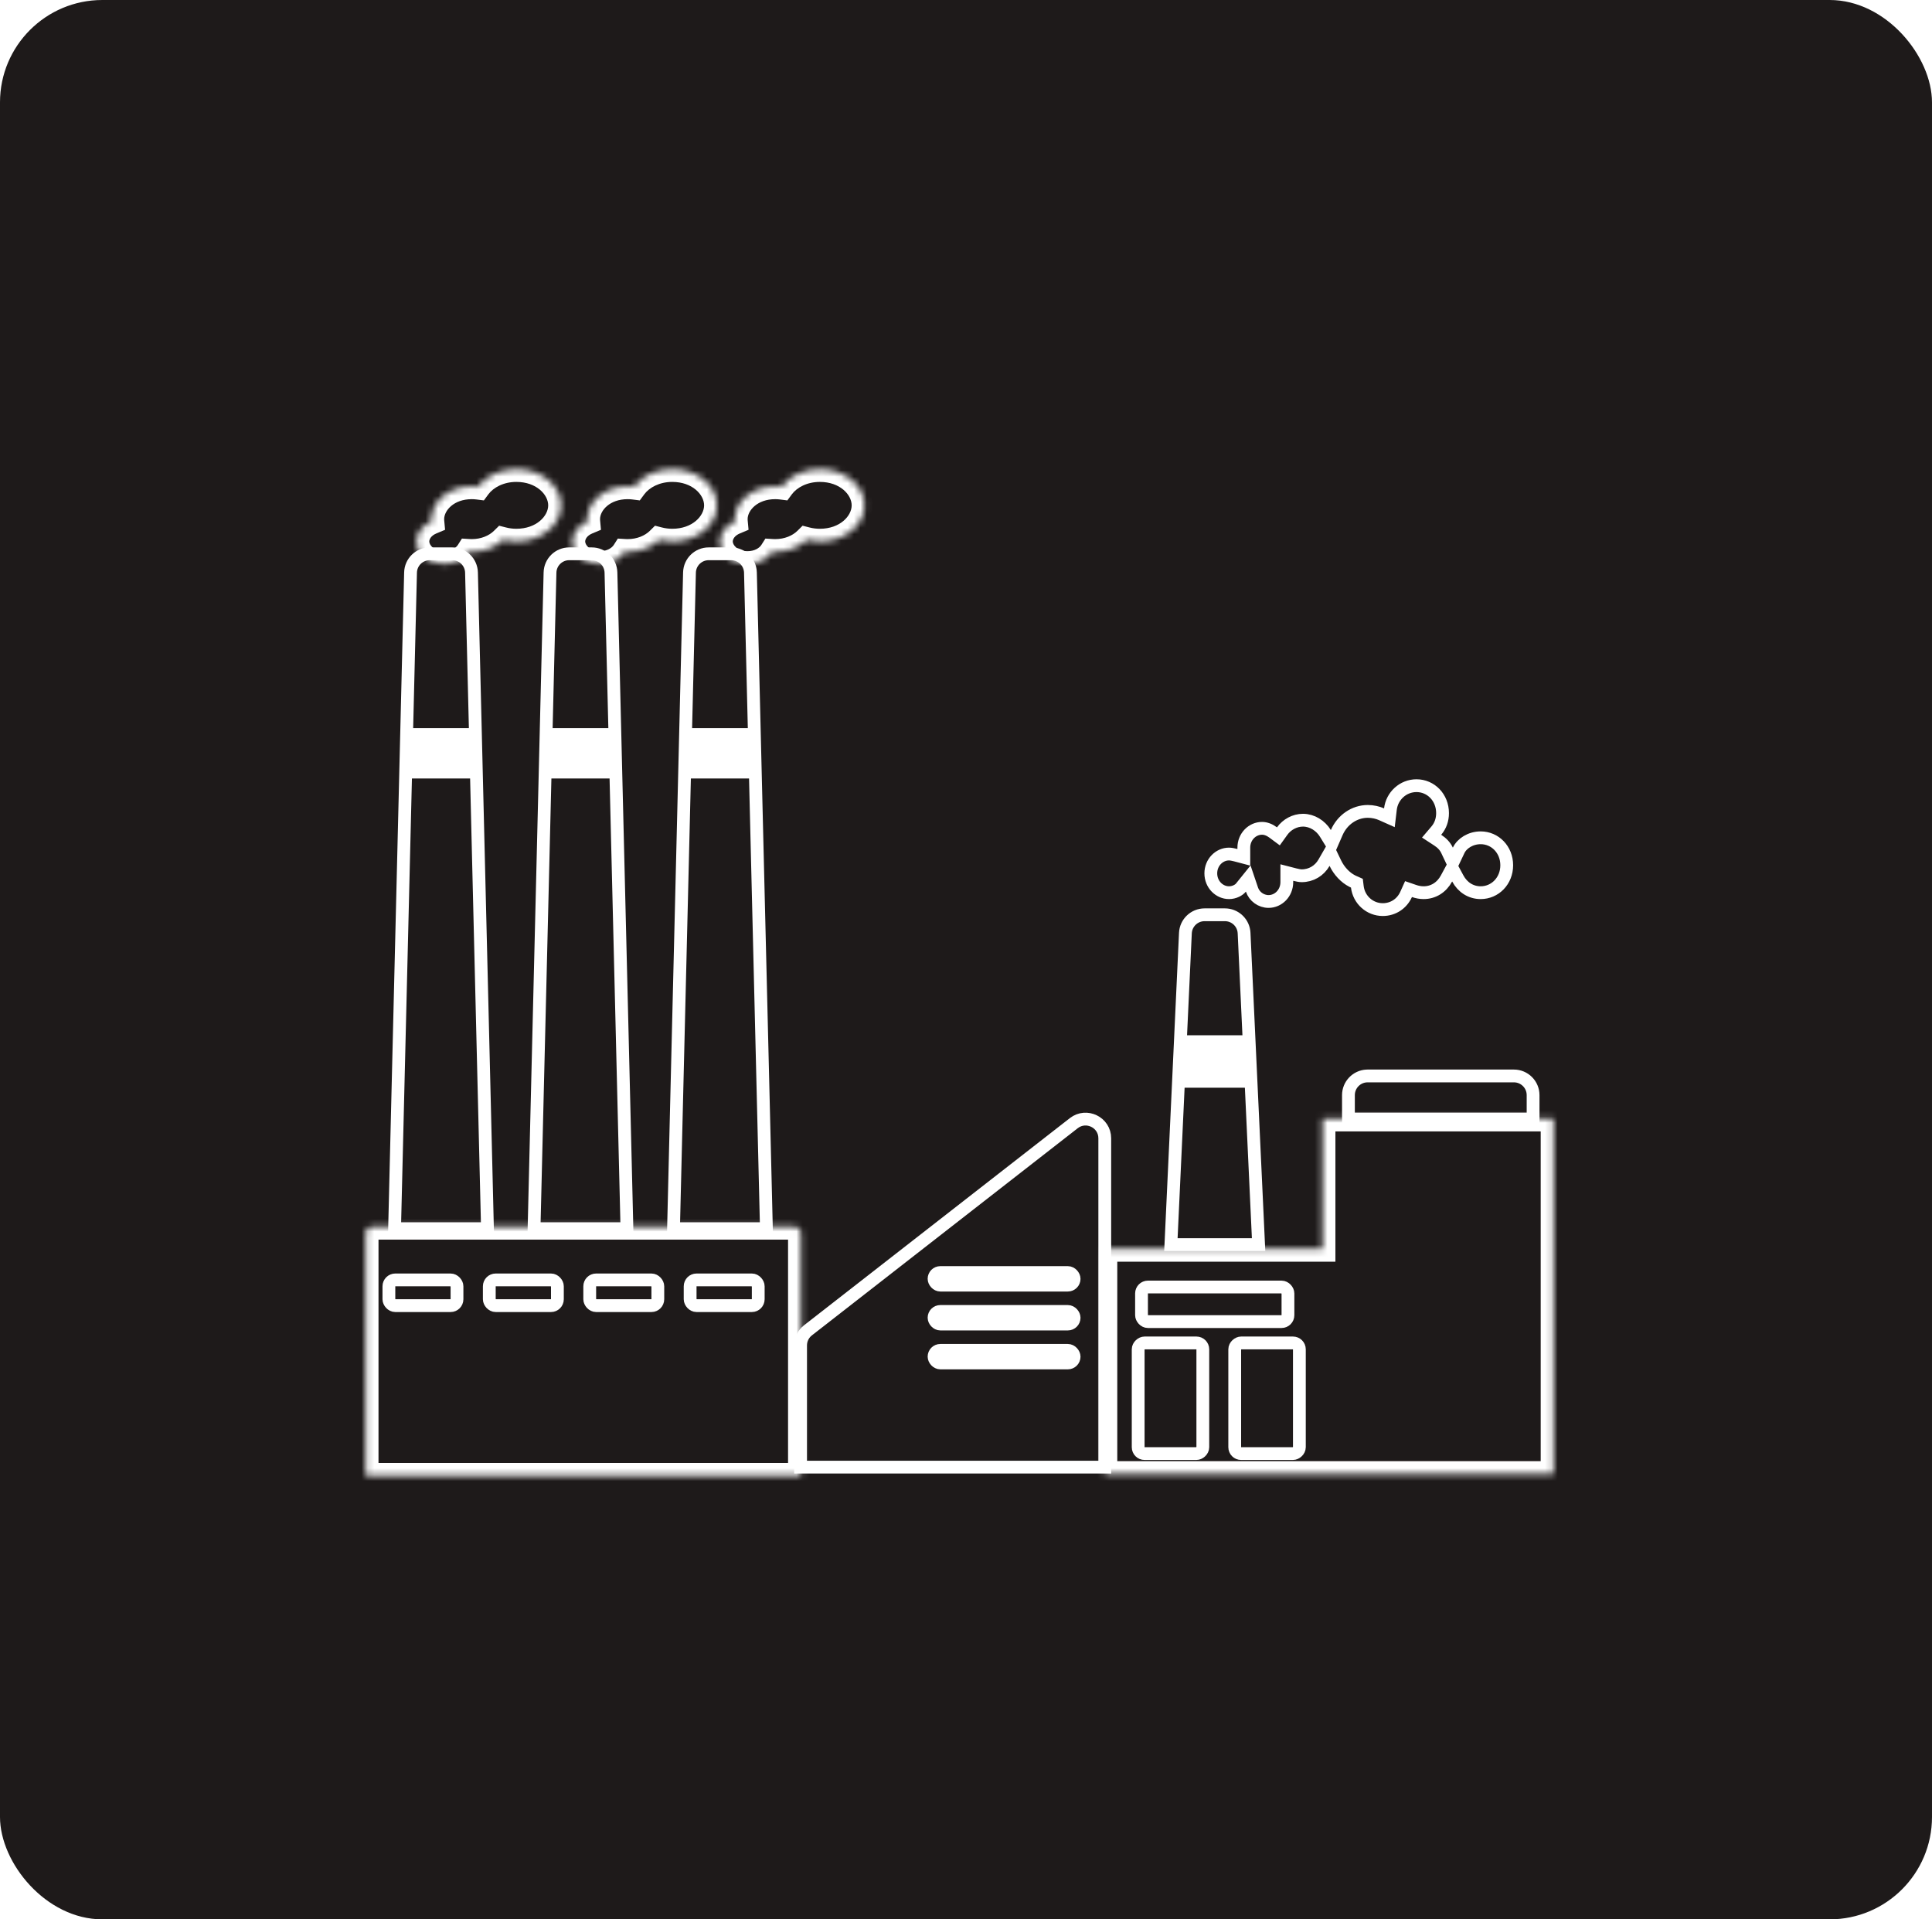 <?xml version="1.0" encoding="UTF-8"?> <svg xmlns="http://www.w3.org/2000/svg" width="302" height="300" viewBox="0 0 302 300" fill="none"><rect width="302" height="300" rx="16" fill="#1E1A1A"></rect><rect x="60.79" y="200.054" width="10.645" height="4.023" rx="1" stroke="white" stroke-width="2"></rect><rect x="76.484" y="200.054" width="10.645" height="4.023" rx="1" stroke="white" stroke-width="2"></rect><rect x="92.183" y="200.054" width="10.645" height="4.023" rx="1" stroke="white" stroke-width="2"></rect><rect x="107.878" y="200.054" width="10.645" height="4.023" rx="1" stroke="white" stroke-width="2"></rect><path d="M67.173 86.561H70.703C72.331 86.561 73.662 87.86 73.702 89.488L76.198 192.049H61.679L64.174 89.488C64.214 87.86 65.545 86.561 67.173 86.561Z" stroke="white" stroke-width="2"></path><path d="M88.974 86.561H92.503C94.132 86.561 95.463 87.86 95.502 89.488L97.999 192.049H83.48L85.975 89.488C86.015 87.86 87.346 86.561 88.974 86.561Z" stroke="white" stroke-width="2"></path><path d="M110.776 86.561H114.305C115.933 86.561 117.264 87.86 117.304 89.488L119.8 192.049H105.282L107.777 89.488C107.817 87.86 109.148 86.561 110.776 86.561Z" stroke="white" stroke-width="2"></path><rect x="64.706" y="114.804" width="8.464" height="5.876" fill="white" stroke="white" stroke-width="2"></rect><rect x="86.508" y="114.804" width="8.464" height="5.876" fill="white" stroke="white" stroke-width="2"></rect><rect x="108.307" y="114.804" width="8.464" height="5.876" fill="white" stroke="white" stroke-width="2"></rect><mask id="path-12-inside-1_152_1599" fill="white"><path d="M57.166 192.756C57.166 192.204 57.613 191.756 58.166 191.756H124.184C124.737 191.756 125.184 192.204 125.184 192.756V230.675H57.166V192.756Z"></path></mask><path d="M57.166 192.756C57.166 192.204 57.613 191.756 58.166 191.756H124.184C124.737 191.756 125.184 192.204 125.184 192.756V230.675H57.166V192.756Z" stroke="white" stroke-width="4" mask="url(#path-12-inside-1_152_1599)"></path><g filter="url(#filter0_d_152_1599)"><mask id="path-13-inside-2_152_1599" fill="white"><path d="M105.085 69.325C108.938 69.325 112.061 71.86 112.062 74.987C112.062 78.113 108.938 80.648 105.085 80.648C104.355 80.648 103.652 80.555 102.991 80.387C101.834 81.533 100.076 82.265 98.107 82.265C97.947 82.265 97.788 82.259 97.631 82.249C96.914 83.379 95.464 84.151 93.791 84.151C91.406 84.151 89.473 82.583 89.473 80.648C89.473 79.29 90.424 78.113 91.814 77.531C91.803 77.403 91.796 77.274 91.796 77.144C91.796 74.315 94.622 72.022 98.107 72.022C98.443 72.022 98.773 72.043 99.095 72.084C100.313 70.432 102.54 69.325 105.085 69.325Z"></path></mask><path d="M105.085 69.325L105.085 67.325L105.085 67.325L105.085 69.325ZM112.062 74.987L114.062 74.987L114.062 74.986L112.062 74.987ZM105.085 80.648L105.085 82.648H105.085V80.648ZM102.991 80.387L103.485 78.449L102.388 78.169L101.584 78.966L102.991 80.387ZM98.107 82.265L98.107 84.265H98.107V82.265ZM97.631 82.249L97.752 80.253L96.575 80.181L95.942 81.177L97.631 82.249ZM93.791 84.151L93.791 86.151L93.791 86.151L93.791 84.151ZM89.473 80.648L87.473 80.648L87.473 80.648L89.473 80.648ZM91.814 77.531L92.587 79.376L93.941 78.81L93.806 77.348L91.814 77.531ZM91.796 77.144L89.796 77.144L89.796 77.144L91.796 77.144ZM98.107 72.022L98.107 70.022L98.107 70.022L98.107 72.022ZM99.095 72.084L98.842 74.068L100.007 74.216L100.704 73.271L99.095 72.084ZM105.085 69.325V71.325C108.244 71.325 110.062 73.335 110.062 74.987L112.062 74.987L114.062 74.986C114.061 70.385 109.632 67.325 105.085 67.325V69.325ZM112.062 74.987H110.062C110.062 76.638 108.244 78.648 105.085 78.648V80.648V82.648C109.632 82.648 114.062 79.588 114.062 74.987H112.062ZM105.085 80.648L105.085 78.648C104.524 78.648 103.987 78.577 103.485 78.449L102.991 80.387L102.497 82.325C103.318 82.534 104.187 82.648 105.085 82.648L105.085 80.648ZM102.991 80.387L101.584 78.966C100.833 79.71 99.596 80.265 98.107 80.265V82.265V84.265C100.557 84.265 102.835 83.356 104.398 81.808L102.991 80.387ZM98.107 82.265L98.108 80.265C97.997 80.265 97.88 80.261 97.752 80.253L97.631 82.249L97.51 84.246C97.697 84.257 97.897 84.265 98.107 84.265L98.107 82.265ZM97.631 82.249L95.942 81.177C95.647 81.643 94.887 82.151 93.791 82.151L93.791 84.151L93.791 86.151C96.041 86.151 98.181 85.114 99.319 83.321L97.631 82.249ZM93.791 84.151V82.151C92.1 82.151 91.473 81.108 91.473 80.648L89.473 80.648L87.473 80.648C87.473 84.058 90.712 86.151 93.791 86.151V84.151ZM89.473 80.648H91.473C91.473 80.3 91.731 79.734 92.587 79.376L91.814 77.531L91.042 75.686C89.116 76.493 87.473 78.28 87.473 80.648H89.473ZM91.814 77.531L93.806 77.348C93.799 77.273 93.796 77.205 93.796 77.144L91.796 77.144L89.796 77.144C89.796 77.343 89.806 77.534 89.823 77.715L91.814 77.531ZM91.796 77.144H93.796C93.796 75.79 95.316 74.022 98.108 74.022L98.107 72.022L98.107 70.022C93.928 70.022 89.796 72.841 89.796 77.144H91.796ZM98.107 72.022V74.022C98.358 74.022 98.603 74.038 98.842 74.068L99.095 72.084L99.347 70.1C98.943 70.049 98.529 70.022 98.107 70.022V72.022ZM99.095 72.084L100.704 73.271C101.498 72.196 103.089 71.325 105.085 71.325L105.085 69.325L105.085 67.325C101.99 67.325 99.129 68.668 97.485 70.897L99.095 72.084Z" fill="white" mask="url(#path-13-inside-2_152_1599)"></path></g><g filter="url(#filter1_d_152_1599)"><mask id="path-15-inside-3_152_1599" fill="white"><path d="M128.153 69.325C132.006 69.325 135.129 71.86 135.129 74.987C135.129 78.113 132.006 80.648 128.153 80.648C127.423 80.648 126.72 80.555 126.059 80.387C124.902 81.533 123.145 82.265 121.176 82.265C121.016 82.265 120.857 82.259 120.7 82.249C119.983 83.379 118.532 84.151 116.859 84.151C114.474 84.151 112.541 82.583 112.541 80.648C112.541 79.29 113.492 78.113 114.883 77.531C114.871 77.403 114.864 77.274 114.864 77.144C114.864 74.315 117.69 72.022 121.176 72.022C121.512 72.022 121.841 72.043 122.163 72.084C123.381 70.432 125.608 69.325 128.153 69.325Z"></path></mask><path d="M128.153 69.325L128.153 67.325L128.153 67.325L128.153 69.325ZM135.129 74.987L137.129 74.987L137.129 74.986L135.129 74.987ZM128.153 80.648L128.153 82.648H128.153V80.648ZM126.059 80.387L126.553 78.449L125.456 78.169L124.652 78.966L126.059 80.387ZM121.176 82.265L121.176 84.265L121.176 84.265L121.176 82.265ZM120.7 82.249L120.821 80.253L119.643 80.181L119.011 81.177L120.7 82.249ZM116.859 84.151L116.859 86.151H116.859V84.151ZM112.541 80.648L110.541 80.648L110.541 80.648L112.541 80.648ZM114.883 77.531L115.655 79.376L117.01 78.81L116.875 77.347L114.883 77.531ZM114.864 77.144L112.864 77.144L112.864 77.144L114.864 77.144ZM121.176 72.022L121.176 70.022H121.176V72.022ZM122.163 72.084L121.91 74.068L123.075 74.216L123.772 73.271L122.163 72.084ZM128.153 69.325V71.325C131.312 71.325 133.129 73.335 133.129 74.987L135.129 74.987L137.129 74.986C137.129 70.385 132.7 67.325 128.153 67.325V69.325ZM135.129 74.987H133.129C133.129 76.638 131.312 78.648 128.153 78.648V80.648V82.648C132.7 82.648 137.129 79.588 137.129 74.987H135.129ZM128.153 80.648L128.153 78.648C127.592 78.648 127.054 78.577 126.553 78.449L126.059 80.387L125.565 82.325C126.386 82.534 127.255 82.648 128.153 82.648L128.153 80.648ZM126.059 80.387L124.652 78.966C123.9 79.71 122.664 80.265 121.176 80.265L121.176 82.265L121.176 84.265C123.626 84.265 125.903 83.356 127.466 81.808L126.059 80.387ZM121.176 82.265V80.265C121.066 80.265 120.949 80.261 120.821 80.253L120.7 82.249L120.579 84.246C120.765 84.257 120.966 84.265 121.176 84.265V82.265ZM120.7 82.249L119.011 81.177C118.716 81.643 117.956 82.151 116.859 82.151V84.151V86.151C119.109 86.151 121.25 85.114 122.388 83.321L120.7 82.249ZM116.859 84.151L116.859 82.151C115.168 82.151 114.541 81.108 114.541 80.648L112.541 80.648L110.541 80.648C110.541 84.058 113.78 86.151 116.859 86.151L116.859 84.151ZM112.541 80.648H114.541C114.541 80.301 114.799 79.734 115.655 79.376L114.883 77.531L114.112 75.686C112.185 76.492 110.541 78.279 110.541 80.648H112.541ZM114.883 77.531L116.875 77.347C116.867 77.262 116.864 77.196 116.864 77.144L114.864 77.144L112.864 77.144C112.864 77.352 112.876 77.545 112.892 77.715L114.883 77.531ZM114.864 77.144H116.864C116.864 75.79 118.384 74.022 121.176 74.022V72.022V70.022C116.997 70.022 112.864 72.84 112.864 77.144H114.864ZM121.176 72.022L121.176 74.022C121.426 74.022 121.671 74.038 121.91 74.068L122.163 72.084L122.415 70.1C122.011 70.049 121.598 70.022 121.176 70.022L121.176 72.022ZM122.163 72.084L123.772 73.271C124.565 72.196 126.157 71.325 128.153 71.325L128.153 69.325L128.153 67.325C125.058 67.326 122.197 68.668 120.553 70.897L122.163 72.084Z" fill="white" mask="url(#path-15-inside-3_152_1599)"></path></g><g filter="url(#filter2_d_152_1599)"><mask id="path-17-inside-4_152_1599" fill="white"><path d="M80.715 69.325C84.568 69.326 87.691 71.86 87.691 74.987C87.691 78.113 84.568 80.647 80.715 80.648C79.987 80.648 79.284 80.556 78.624 80.388C77.466 81.534 75.708 82.265 73.74 82.265C73.579 82.265 73.419 82.258 73.261 82.248C72.544 83.378 71.094 84.151 69.42 84.151C67.035 84.151 65.102 82.583 65.102 80.648C65.102 79.289 66.055 78.112 67.447 77.53C67.435 77.403 67.428 77.274 67.428 77.144C67.428 74.315 70.254 72.022 73.74 72.022C74.075 72.022 74.403 72.043 74.724 72.084C75.942 70.432 78.17 69.325 80.715 69.325Z"></path></mask><path d="M80.715 69.325L80.715 67.325H80.715V69.325ZM87.691 74.987L89.691 74.987L89.691 74.986L87.691 74.987ZM80.715 80.648L80.715 82.648L80.715 82.648L80.715 80.648ZM78.624 80.388L79.117 78.45L78.021 78.171L77.216 78.966L78.624 80.388ZM73.74 82.265L73.74 84.265H73.74V82.265ZM73.261 82.248L73.383 80.252L72.205 80.18L71.572 81.177L73.261 82.248ZM69.42 84.151L69.42 86.151H69.42V84.151ZM65.102 80.648L63.102 80.648L63.102 80.648L65.102 80.648ZM67.447 77.53L68.218 79.376L69.573 78.81L69.438 77.347L67.447 77.53ZM67.428 77.144L65.428 77.144L65.428 77.144L67.428 77.144ZM73.74 72.022L73.74 70.022L73.74 70.022L73.74 72.022ZM74.724 72.084L74.472 74.068L75.637 74.216L76.334 73.271L74.724 72.084ZM80.715 69.325L80.715 71.325C83.874 71.326 85.691 73.335 85.691 74.987L87.691 74.987L89.691 74.986C89.691 70.386 85.262 67.326 80.715 67.325L80.715 69.325ZM87.691 74.987H85.691C85.691 76.638 83.874 78.647 80.715 78.648L80.715 80.648L80.715 82.648C85.262 82.647 89.691 79.587 89.691 74.987H87.691ZM80.715 80.648V78.648C80.154 78.648 79.617 78.577 79.117 78.45L78.624 80.388L78.13 82.326C78.951 82.535 79.819 82.648 80.715 82.648V80.648ZM78.624 80.388L77.216 78.966C76.466 79.71 75.228 80.265 73.74 80.265V82.265V84.265C76.188 84.265 78.466 83.358 80.031 81.809L78.624 80.388ZM73.74 82.265L73.74 80.265C73.635 80.265 73.519 80.26 73.383 80.252L73.261 82.248L73.14 84.245C73.319 84.255 73.523 84.265 73.74 84.265L73.74 82.265ZM73.261 82.248L71.572 81.177C71.277 81.643 70.517 82.151 69.42 82.151V84.151V86.151C71.671 86.151 73.812 85.113 74.95 83.32L73.261 82.248ZM69.42 84.151L69.421 82.151C67.729 82.151 67.102 81.108 67.102 80.648L65.102 80.648L63.102 80.648C63.102 84.058 66.342 86.151 69.42 86.151L69.42 84.151ZM65.102 80.648H67.102C67.102 80.301 67.361 79.734 68.218 79.376L67.447 77.53L66.676 75.685C64.748 76.49 63.102 78.278 63.102 80.648H65.102ZM67.447 77.53L69.438 77.347C69.431 77.272 69.428 77.204 69.428 77.144L67.428 77.144L65.428 77.144C65.428 77.343 65.439 77.534 65.455 77.714L67.447 77.53ZM67.428 77.144H69.428C69.428 75.79 70.948 74.022 73.74 74.022L73.74 72.022L73.74 70.022C69.56 70.022 65.428 72.841 65.428 77.144H67.428ZM73.74 72.022V74.022C73.988 74.022 74.233 74.038 74.472 74.068L74.724 72.084L74.976 70.1C74.574 70.049 74.161 70.022 73.74 70.022V72.022ZM74.724 72.084L76.334 73.271C77.127 72.196 78.719 71.325 80.715 71.325V69.325V67.325C77.621 67.325 74.758 68.668 73.114 70.897L74.724 72.084Z" fill="white" mask="url(#path-17-inside-4_152_1599)"></path></g><rect x="145.998" y="198.894" width="21.91" height="1.984" rx="0.992" stroke="white" stroke-width="1.984"></rect><rect x="145.998" y="204.976" width="21.91" height="1.984" rx="0.992" stroke="white" stroke-width="1.984"></rect><rect x="145.998" y="211.059" width="21.91" height="1.984" rx="0.992" stroke="white" stroke-width="1.984"></rect><path d="M188.293 142.983H191.471C192.974 142.983 194.228 144.09 194.44 145.548L194.468 145.844L196.737 194.539H183.028L185.296 145.844C185.371 144.243 186.691 142.983 188.293 142.983Z" stroke="white" stroke-width="2"></path><path d="M194.472 162.819L194.801 169.017H184.909V162.819H194.472Z" fill="white" stroke="white" stroke-width="2"></path><rect x="178.437" y="201.167" width="22.889" height="5.405" rx="1" stroke="white" stroke-width="2"></rect><rect x="177.913" y="227.201" width="17.296" height="10.106" rx="1" transform="rotate(-90 177.913 227.201)" stroke="white" stroke-width="2"></rect><rect x="193.006" y="227.201" width="17.296" height="10.106" rx="1" transform="rotate(-90 193.006 227.201)" stroke="white" stroke-width="2"></rect><mask id="path-27-inside-5_152_1599" fill="white"><path d="M242.834 230.383H172.646V195.208H206.744V174.844H242.834V230.383Z"></path></mask><path d="M242.834 230.383V232.383H244.834V230.383H242.834ZM172.646 230.383H170.646V232.383H172.646V230.383ZM172.646 195.208V193.208H170.646V195.208H172.646ZM206.744 195.208V197.208H208.744V195.208H206.744ZM206.744 174.844V172.844H204.744V174.844H206.744ZM242.834 174.844H244.834V172.844H242.834V174.844ZM242.834 230.383V228.383H172.646V230.383V232.383H242.834V230.383ZM172.646 230.383H174.646V195.208H172.646H170.646V230.383H172.646ZM172.646 195.208V197.208H206.744V195.208V193.208H172.646V195.208ZM206.744 195.208H208.744V174.844H206.744H204.744V195.208H206.744ZM206.744 174.844V176.844H242.834V174.844V172.844H206.744V174.844ZM242.834 174.844H240.834V230.383H242.834H244.834V174.844H242.834Z" fill="white" mask="url(#path-27-inside-5_152_1599)"></path><path d="M213.781 168.174H236.644C238.3 168.174 239.644 169.517 239.644 171.174V174.902H210.781V171.174C210.781 169.569 212.042 168.259 213.627 168.178L213.781 168.174Z" stroke="white" stroke-width="2"></path><mask id="path-30-inside-6_152_1599" fill="white"><rect x="212.766" y="179.593" width="6.969" height="7.405" rx="1"></rect></mask><rect x="212.766" y="179.593" width="6.969" height="7.405" rx="1" stroke="white" stroke-width="4" mask="url(#path-30-inside-6_152_1599)"></rect><mask id="path-31-inside-7_152_1599" fill="white"><rect x="212.766" y="189.114" width="6.969" height="7.405" rx="1"></rect></mask><rect x="212.766" y="189.114" width="6.969" height="7.405" rx="1" stroke="white" stroke-width="4" mask="url(#path-31-inside-7_152_1599)"></rect><mask id="path-32-inside-8_152_1599" fill="white"><rect x="212.766" y="198.635" width="6.969" height="7.405" rx="1"></rect></mask><rect x="212.766" y="198.635" width="6.969" height="7.405" rx="1" stroke="white" stroke-width="4" mask="url(#path-32-inside-8_152_1599)"></rect><mask id="path-33-inside-9_152_1599" fill="white"><rect x="221.727" y="179.593" width="6.969" height="7.405" rx="1"></rect></mask><rect x="221.727" y="179.593" width="6.969" height="7.405" rx="1" stroke="white" stroke-width="4" mask="url(#path-33-inside-9_152_1599)"></rect><mask id="path-34-inside-10_152_1599" fill="white"><rect x="221.727" y="189.114" width="6.969" height="7.405" rx="1"></rect></mask><rect x="221.727" y="189.114" width="6.969" height="7.405" rx="1" stroke="white" stroke-width="4" mask="url(#path-34-inside-10_152_1599)"></rect><mask id="path-35-inside-11_152_1599" fill="white"><rect x="221.727" y="198.635" width="6.969" height="7.405" rx="1"></rect></mask><rect x="221.727" y="198.635" width="6.969" height="7.405" rx="1" stroke="white" stroke-width="4" mask="url(#path-35-inside-11_152_1599)"></rect><mask id="path-36-inside-12_152_1599" fill="white"><rect x="230.414" y="179.593" width="6.969" height="7.405" rx="1"></rect></mask><rect x="230.414" y="179.593" width="6.969" height="7.405" rx="1" stroke="white" stroke-width="4" mask="url(#path-36-inside-12_152_1599)"></rect><mask id="path-37-inside-13_152_1599" fill="white"><rect x="230.414" y="189.114" width="6.969" height="7.405" rx="1"></rect></mask><rect x="230.414" y="189.114" width="6.969" height="7.405" rx="1" stroke="white" stroke-width="4" mask="url(#path-37-inside-13_152_1599)"></rect><mask id="path-38-inside-14_152_1599" fill="white"><rect x="230.414" y="198.635" width="6.969" height="7.405" rx="1"></rect></mask><rect x="230.414" y="198.635" width="6.969" height="7.405" rx="1" stroke="white" stroke-width="4" mask="url(#path-38-inside-14_152_1599)"></rect><path d="M221.42 122.804C223.665 122.804 225.491 124.644 225.491 127.093C225.491 128.143 225.164 129.071 224.517 129.83L223.78 130.696L224.733 131.317C225.422 131.766 225.892 132.269 226.199 132.917L227.102 134.825L228.006 132.917C228.523 131.826 229.867 130.95 231.452 130.95C233.697 130.95 235.523 132.79 235.523 135.24C235.523 137.689 233.697 139.529 231.452 139.529C229.928 139.529 228.626 138.702 227.873 137.304L226.993 135.67L226.112 137.304C225.359 138.702 224.057 139.529 222.533 139.529C222.041 139.529 221.55 139.444 221.036 139.266L220.172 138.968L219.797 139.8C219.142 141.251 217.767 142.173 216.148 142.173C214.127 142.173 212.421 140.656 212.17 138.609L212.101 138.047L211.584 137.817L211.366 137.712C210.279 137.157 209.317 136.13 208.732 134.912L207.91 133.201L206.963 134.847C206.227 136.128 204.931 136.884 203.47 136.884C203.203 136.884 202.796 136.806 202.397 136.704L201.148 136.382V137.884C201.148 139.595 199.831 140.904 198.299 140.904C197.111 140.904 196.065 140.126 195.699 139.045L195.115 137.319L193.972 138.738C193.662 139.123 192.943 139.529 192.116 139.529C190.584 139.529 189.267 138.22 189.267 136.509C189.267 134.799 190.584 133.489 192.116 133.489C192.382 133.489 192.79 133.566 193.173 133.668L194.428 133.999V132.489C194.428 130.778 195.745 129.469 197.277 129.469C197.828 129.469 198.435 129.687 199.015 130.118L199.832 130.724L200.424 129.899C201.161 128.874 202.39 128.2 203.671 128.2C205.101 128.2 206.423 129.035 207.179 130.262L208.183 131.894L208.948 130.137C209.815 128.144 211.709 126.824 213.813 126.824C214.582 126.824 215.356 127.005 215.942 127.266L217.182 127.82L217.342 126.471C217.586 124.414 219.313 122.804 221.42 122.804Z" stroke="white" stroke-width="2"></path><path d="M167.847 175.557C169.817 174.022 172.692 175.426 172.692 177.923V229.317H125.138V210.303C125.138 209.378 125.565 208.504 126.294 207.936L167.847 175.557Z" stroke="white" stroke-width="2"></path><defs><filter id="filter0_d_152_1599" x="85.473" y="69.325" width="30.589" height="22.826" filterUnits="userSpaceOnUse" color-interpolation-filters="sRGB"><feFlood flood-opacity="0" result="BackgroundImageFix"></feFlood><feColorMatrix in="SourceAlpha" type="matrix" values="0 0 0 0 0 0 0 0 0 0 0 0 0 0 0 0 0 0 127 0" result="hardAlpha"></feColorMatrix><feOffset dy="4"></feOffset><feGaussianBlur stdDeviation="2"></feGaussianBlur><feComposite in2="hardAlpha" operator="out"></feComposite><feColorMatrix type="matrix" values="0 0 0 0 0 0 0 0 0 0 0 0 0 0 0 0 0 0 0.25 0"></feColorMatrix><feBlend mode="normal" in2="BackgroundImageFix" result="effect1_dropShadow_152_1599"></feBlend><feBlend mode="normal" in="SourceGraphic" in2="effect1_dropShadow_152_1599" result="shape"></feBlend></filter><filter id="filter1_d_152_1599" x="108.541" y="69.325" width="30.589" height="22.826" filterUnits="userSpaceOnUse" color-interpolation-filters="sRGB"><feFlood flood-opacity="0" result="BackgroundImageFix"></feFlood><feColorMatrix in="SourceAlpha" type="matrix" values="0 0 0 0 0 0 0 0 0 0 0 0 0 0 0 0 0 0 127 0" result="hardAlpha"></feColorMatrix><feOffset dy="4"></feOffset><feGaussianBlur stdDeviation="2"></feGaussianBlur><feComposite in2="hardAlpha" operator="out"></feComposite><feColorMatrix type="matrix" values="0 0 0 0 0 0 0 0 0 0 0 0 0 0 0 0 0 0 0.25 0"></feColorMatrix><feBlend mode="normal" in2="BackgroundImageFix" result="effect1_dropShadow_152_1599"></feBlend><feBlend mode="normal" in="SourceGraphic" in2="effect1_dropShadow_152_1599" result="shape"></feBlend></filter><filter id="filter2_d_152_1599" x="61.102" y="69.325" width="30.589" height="22.826" filterUnits="userSpaceOnUse" color-interpolation-filters="sRGB"><feFlood flood-opacity="0" result="BackgroundImageFix"></feFlood><feColorMatrix in="SourceAlpha" type="matrix" values="0 0 0 0 0 0 0 0 0 0 0 0 0 0 0 0 0 0 127 0" result="hardAlpha"></feColorMatrix><feOffset dy="4"></feOffset><feGaussianBlur stdDeviation="2"></feGaussianBlur><feComposite in2="hardAlpha" operator="out"></feComposite><feColorMatrix type="matrix" values="0 0 0 0 0 0 0 0 0 0 0 0 0 0 0 0 0 0 0.25 0"></feColorMatrix><feBlend mode="normal" in2="BackgroundImageFix" result="effect1_dropShadow_152_1599"></feBlend><feBlend mode="normal" in="SourceGraphic" in2="effect1_dropShadow_152_1599" result="shape"></feBlend></filter></defs></svg> 